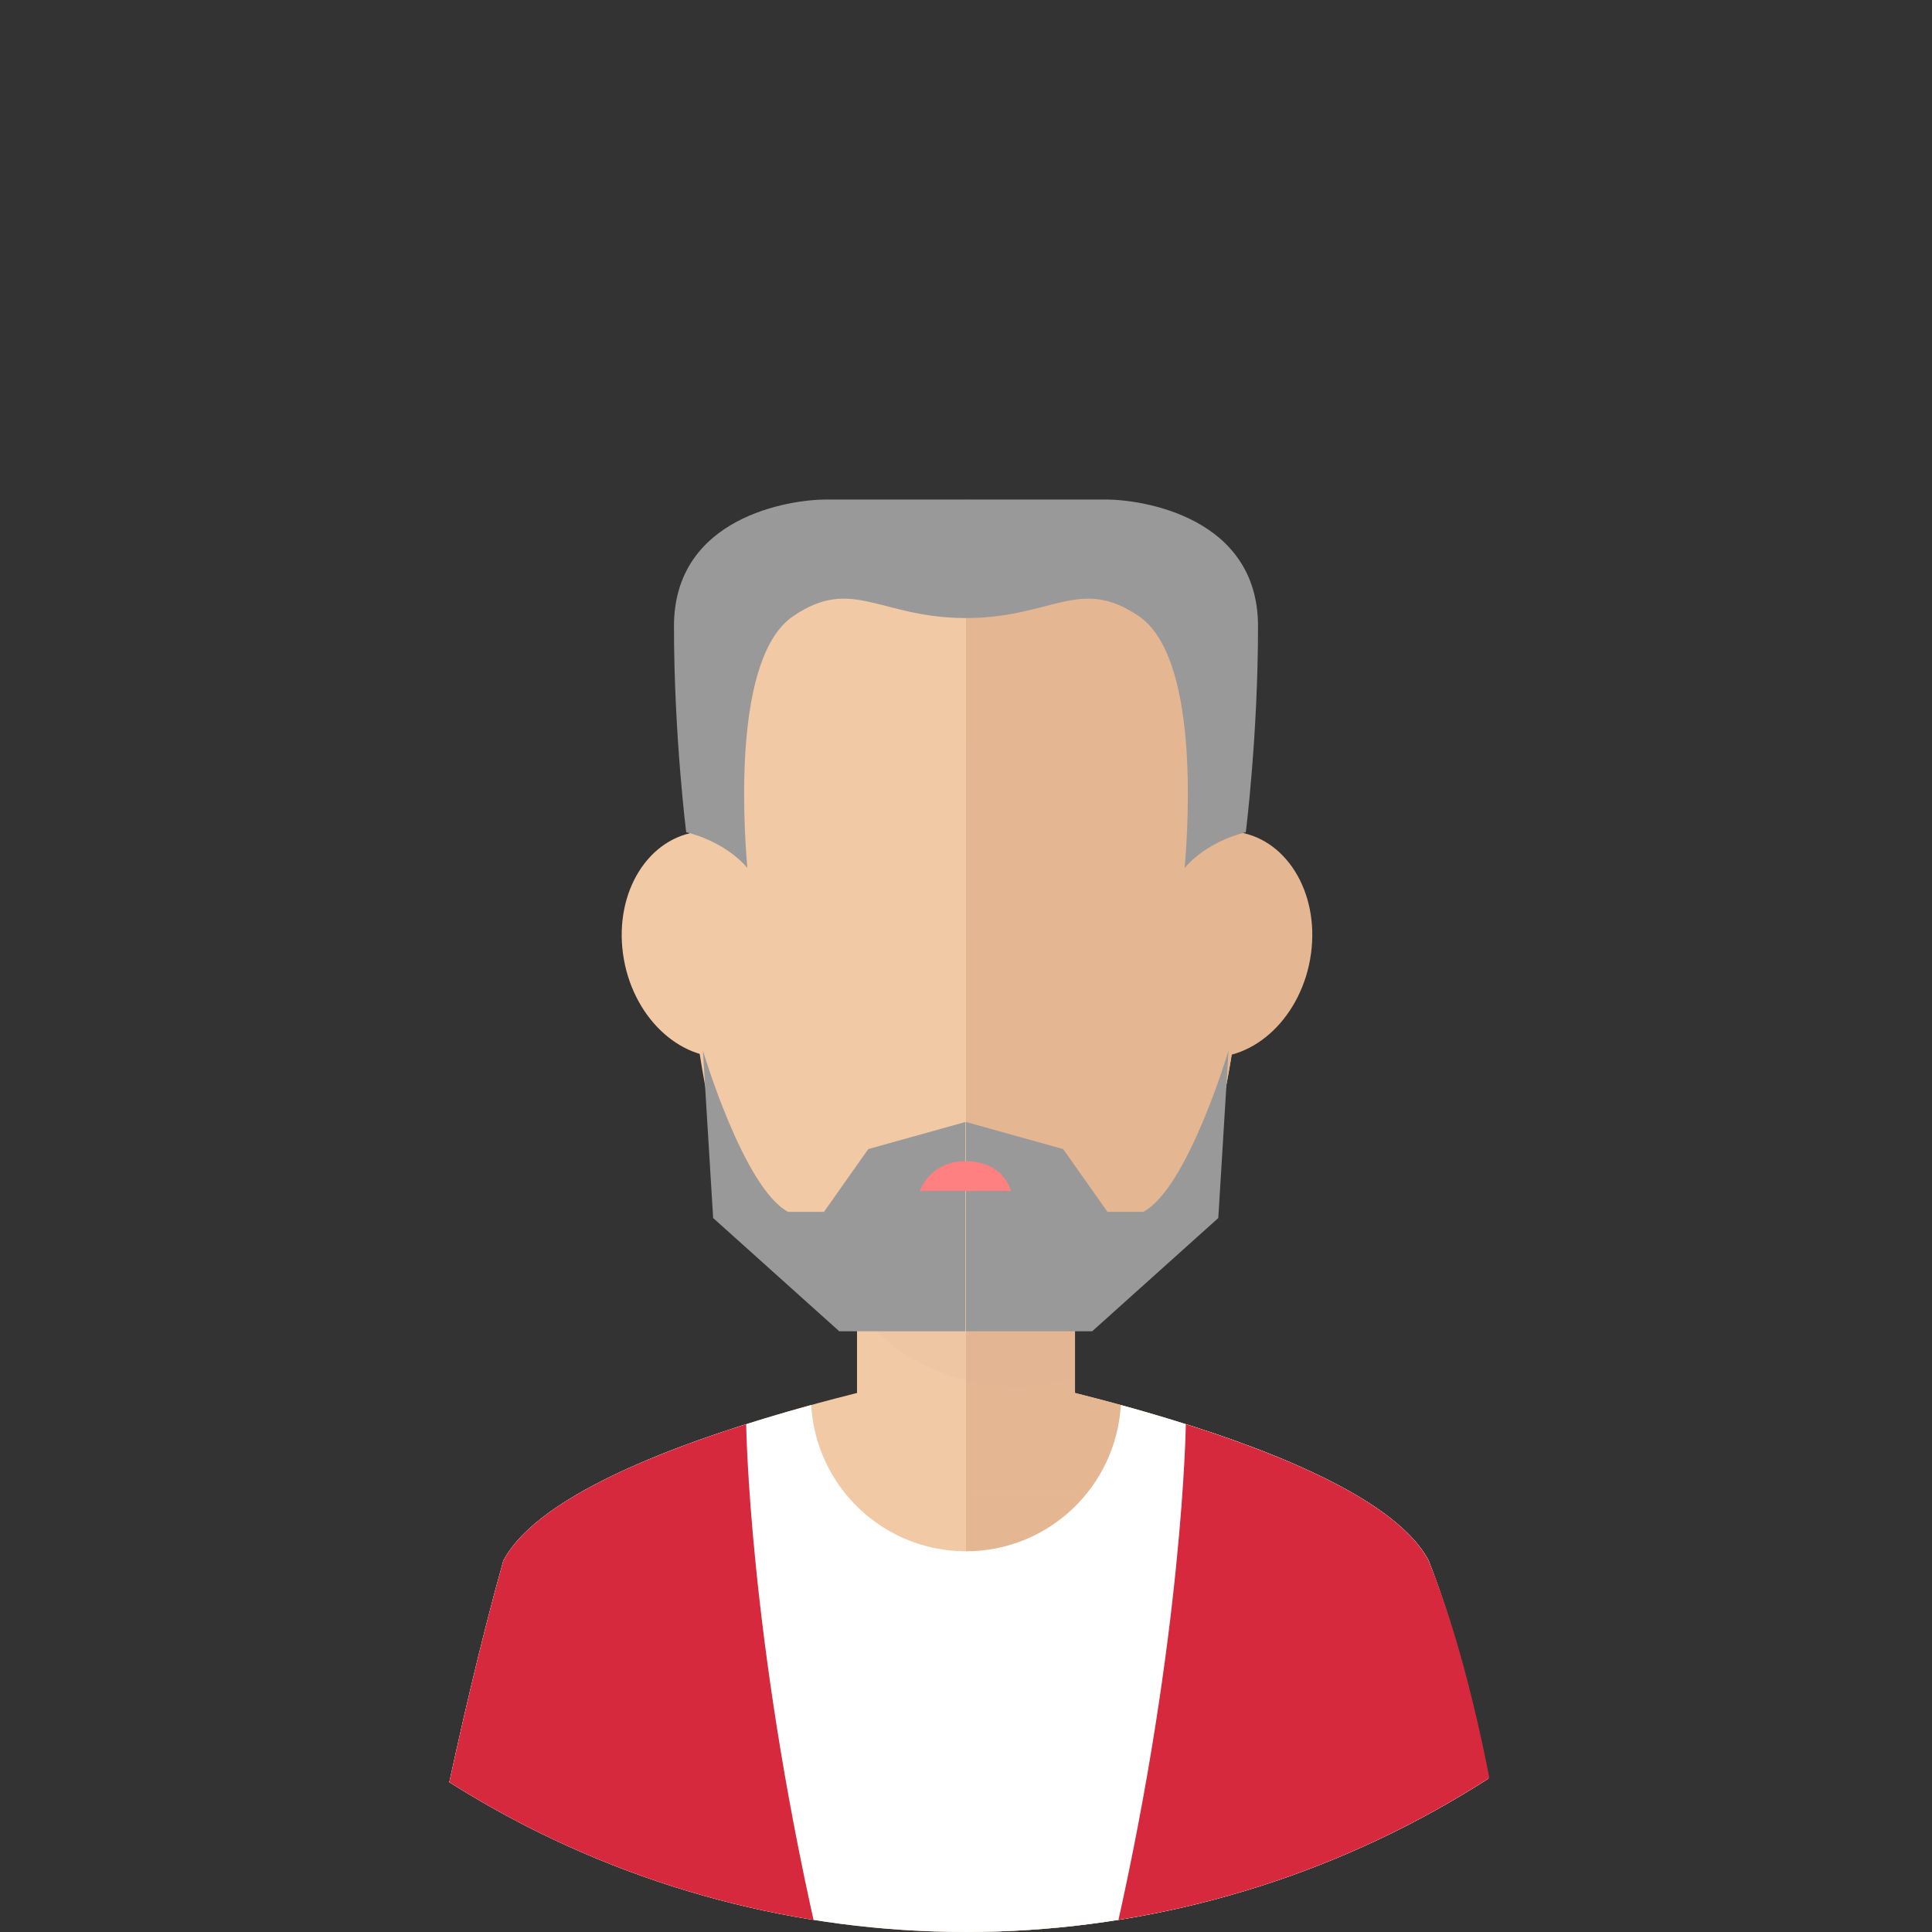 <svg xmlns="http://www.w3.org/2000/svg" xmlns:xlink="http://www.w3.org/1999/xlink" viewBox="0 0 144.773 144.773" xmlns:v="https://vecta.io/nano"><rect x="0" y="0" width="144.773" height="144.773" fill="#333333" stroke="none"/><defs><clipPath id="A"><use xlink:href="#G"/></clipPath><clipPath id="B"><use xlink:href="#G"/></clipPath><clipPath id="C"><use xlink:href="#G"/></clipPath><clipPath id="D"><use xlink:href="#G"/></clipPath><clipPath id="E"><use xlink:href="#G"/></clipPath><clipPath id="F"><use xlink:href="#G"/></clipPath><circle id="G" cx="72.387" cy="72.386" r="72.386"/></defs><g clip-path="url(#F)"><path d="M107.053 116.94c-4.666-8.833-34.666-14.376-34.666-14.376s-30 5.543-34.666 14.376c-3.449 12.258-6.334 27.833-6.334 27.833h41 41s-1.949-16.7-6.334-27.833z" fill="#f1c9a5"/><path d="M72.387 102.564s30 5.543 34.666 14.376c4.386 11.133 6.334 27.833 6.334 27.833h-41z" fill="#e4b692"/><path d="M64.22 84.606h16.334v27.336H64.22z" fill="#f1c9a5"/><path d="M72.387 84.606h8.167v27.336h-8.167z" fill="#e4b692"/><path d="M64.22 97.273c1.469 4.217 7.397 6.634 11.751 6.634 1.575 0 3.107-.264 4.583-.747V84.606H64.22z" opacity=".1" fill="#ddac8c"/><path d="M107.053 116.94c-2.726-5.158-14.082-9.191-23.065-11.656-.351 6.11-5.402 10.96-11.601 10.96s-11.249-4.85-11.601-10.96c-8.983 2.465-20.34 6.498-23.066 11.656-3.449 12.258-6.334 27.833-6.334 27.833h41 41c.001 0-1.948-16.7-6.333-27.833z" fill="#fff"/><path d="M93.387 67.357c0-17.074-9.402-26.783-21-26.783s-21 9.709-21 26.783c0 7.153 2.188 22.991 5.924 26.219 2.565 2.279 10.938 6.183 15.033 6.183h.001c.014 0 .028-.002.043-.002s.028.002.041.002h.002c4.096 0 12.469-3.903 15.033-6.183 3.884-4.102 5.923-19.653 5.923-26.219z" fill="#f1c9a5"/><g fill="#e4b692"><path d="M72.388 99.757l.041.002h.002c4.096 0 12.469-3.903 15.033-6.183 3.884-4.103 5.923-19.653 5.923-26.219 0-17.074-9.402-26.783-21-26.783z"/><path d="M90.19 79.197c-3.807-.398-6.377-4.5-5.732-9.156.637-4.66 4.242-8.12 8.051-7.724s6.371 4.496 5.729 9.156-4.241 8.118-8.048 7.724z"/></g><path d="M46.685 71.474c-.643-4.66 1.924-8.76 5.727-9.156 3.81-.397 7.416 3.063 8.055 7.724s-1.93 8.758-5.734 9.156c-3.808.393-7.41-3.064-8.048-7.724z" fill="#f1c9a5"/><g fill="#d6293e"><path d="M37.721 116.94c-3.449 12.258-6.334 27.833-6.334 27.833h29.777c-5.054-22.305-5.249-38.023-5.249-38.053-7.82 2.476-15.945 5.964-18.194 10.22zm69.332 0c4.67 11.533 6.334 27.833 6.334 27.833H83.609c5.054-22.305 5.249-38.023 5.249-38.053 7.821 2.476 15.946 5.964 18.195 10.22z"/></g></g><g fill="#999"><path d="M52.672 78.725s3.067 10.331 6.388 12.085h2.683l3.32-4.705 7.281-2.029V99.76h-9.453l-9.452-8.488z" clip-path="url(#E)"/><path d="M92.059 78.725s-3.067 10.331-6.388 12.085h-2.683l-3.32-4.705-7.281-2.029V99.76h9.453l9.452-8.488z" clip-path="url(#D)"/></g><path d="M75.755 89.241s-.5-2.226-3.417-2.226c-2.667 0-3.417 2.226-3.417 2.226z" clip-path="url(#C)" fill="#ff8080"/><g fill="#999"><path d="M51.42 62.366s2.783.579 4.581 2.669c-.317-3.657-1.02-15.805 3.42-18.853s6.517.131 12.966.131v-8.882H61.905c-2.732 0-11.401 1.306-11.401 9.491s.916 15.444.916 15.444z" clip-path="url(#B)"/><path d="M93.353 62.366s-2.783.579-4.581 2.669c.317-3.657 1.02-15.805-3.42-18.853s-6.517.131-12.966.131v-8.882h10.482c2.732 0 11.401 1.306 11.401 9.491s-.916 15.444-.916 15.444z" clip-path="url(#A)"/></g></svg>